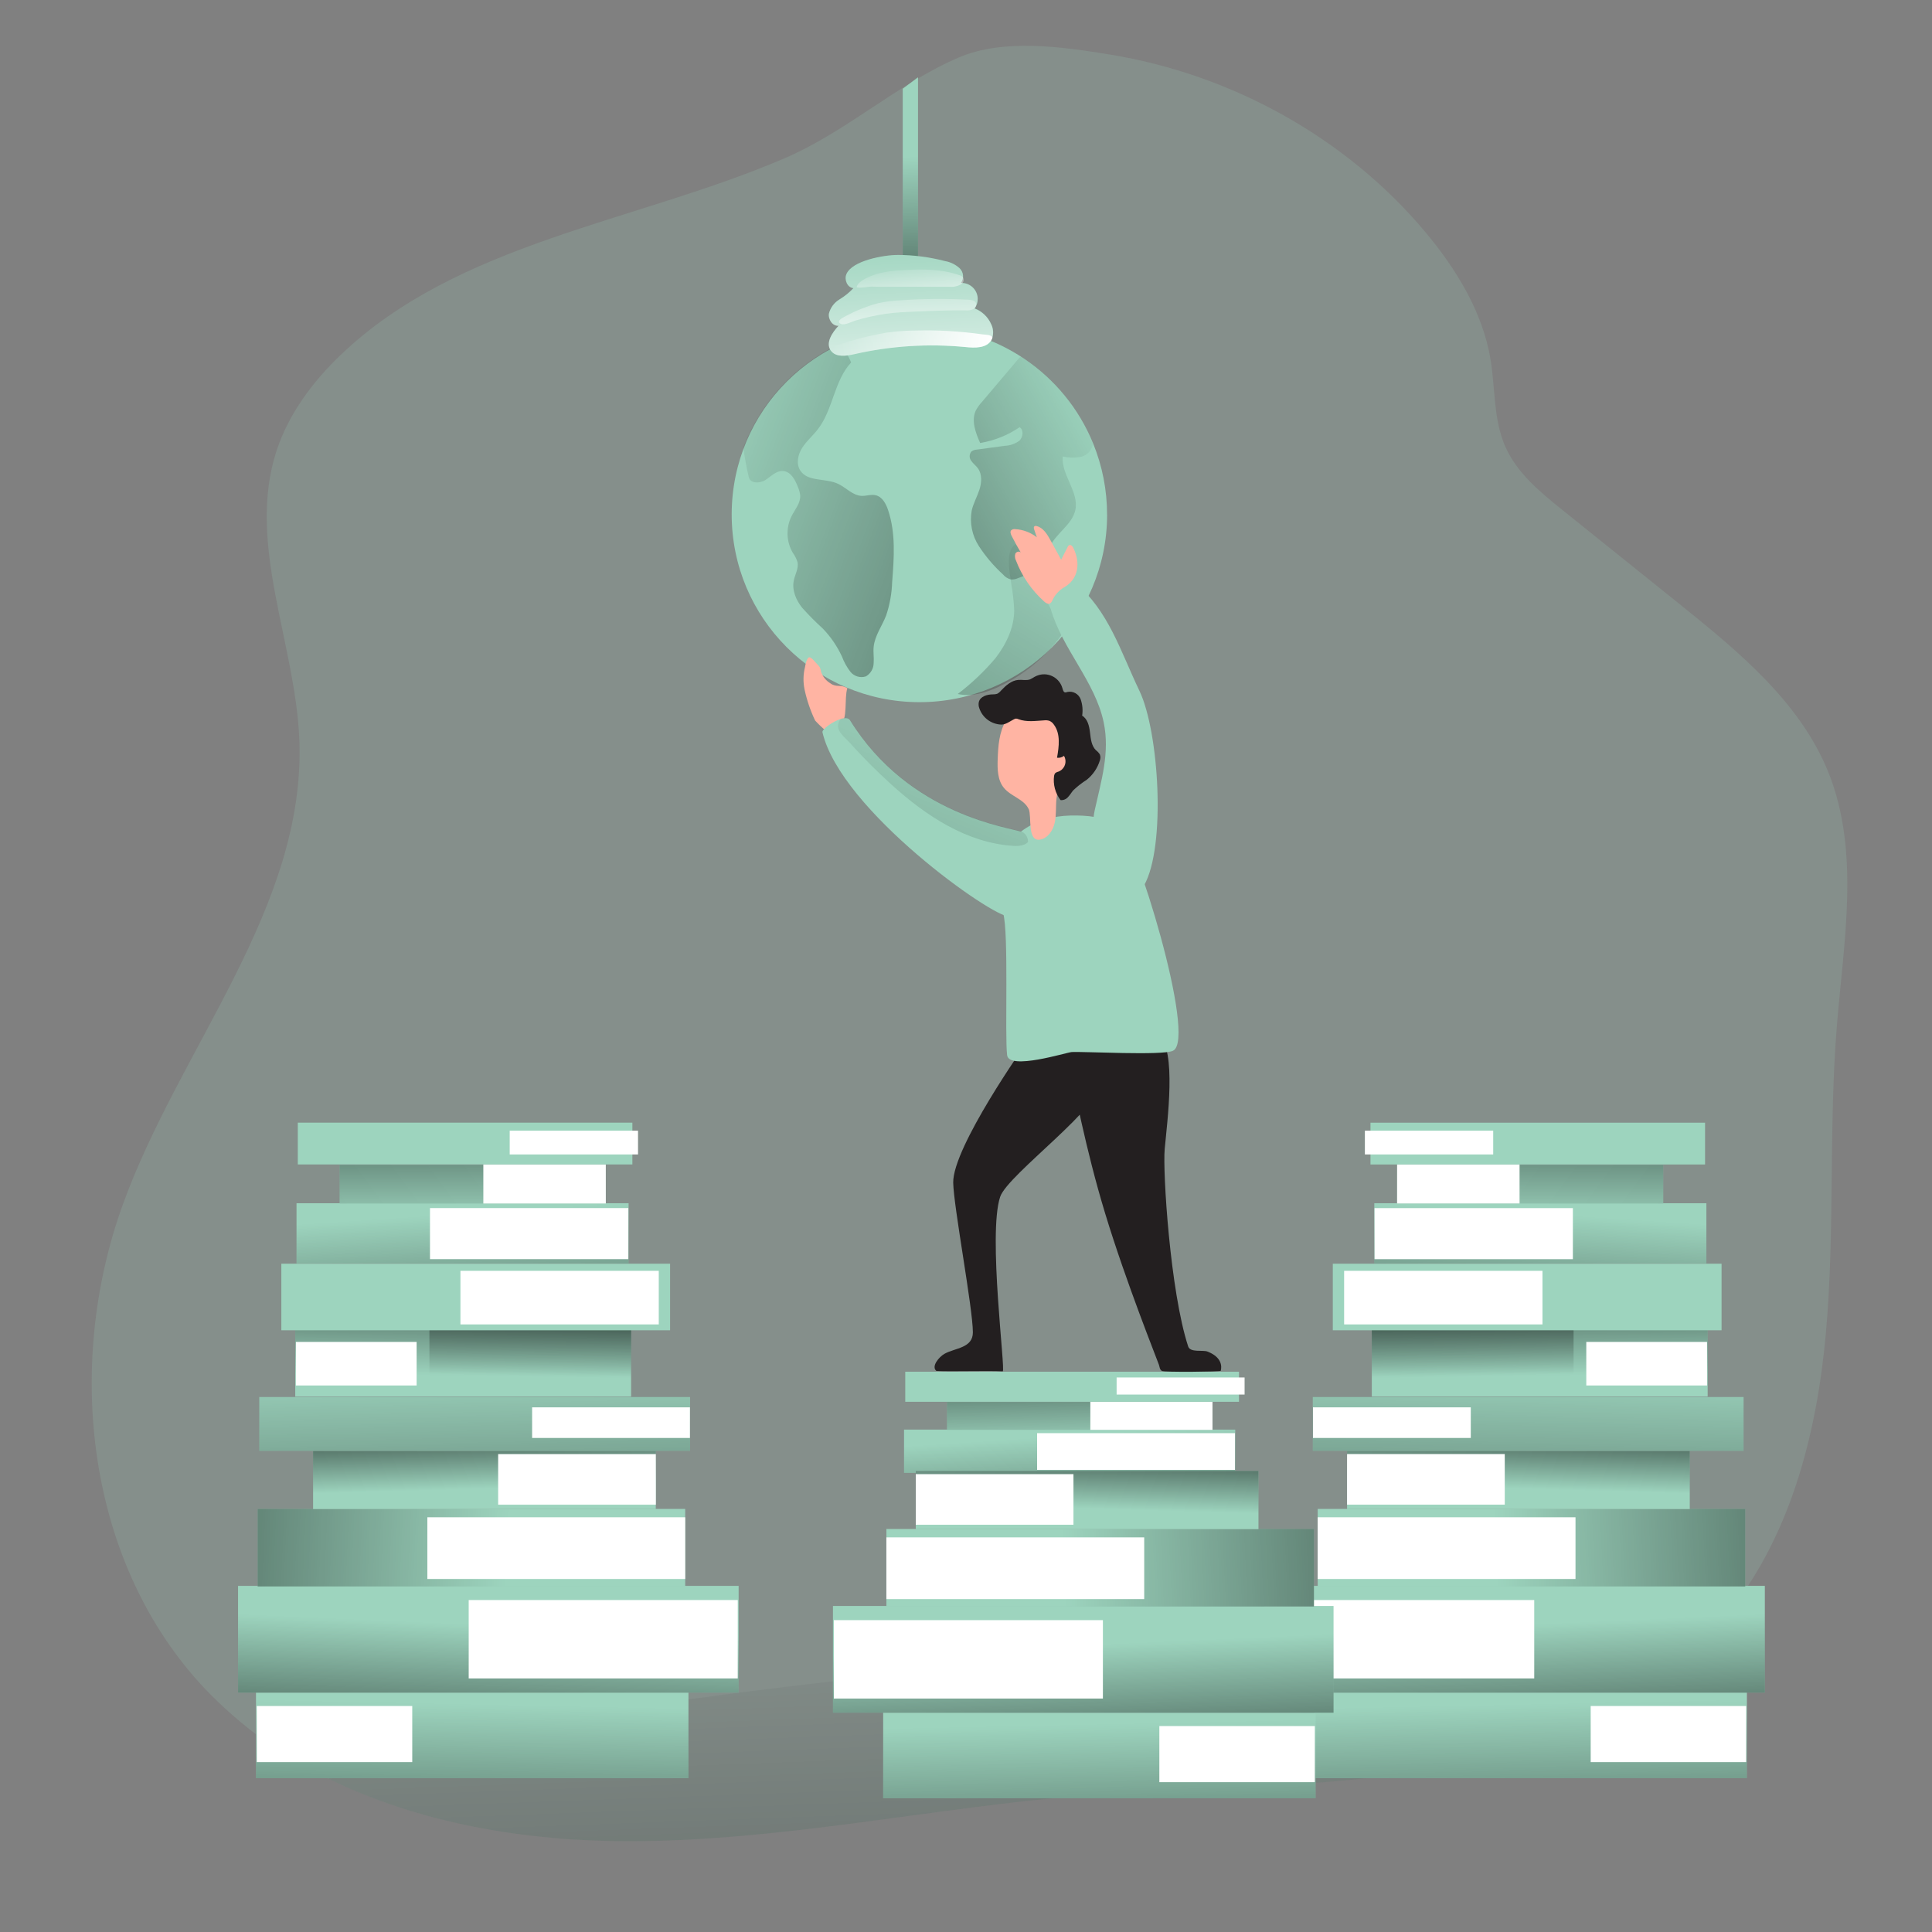 <svg transform="scale(1)" id="ZKWXgVMvWg" xmlns="http://www.w3.org/2000/svg" xmlns:xlink="http://www.w3.org/1999/xlink" viewBox="0 0 500 500" class="pbimage_pbimage__wrapper__image__0LEis false"><rect x="0" y="0" width="500" height="500" fill="#808080" stroke="none"/><title>Knowledge</title><defs><style> .cls-1{fill:none;} .cls-1, .cls-2, .cls-3, .cls-4, .cls-5, .cls-6, .cls-7, .cls-8, .cls-9, .cls-10, .cls-11, .cls-12, .cls-13, .cls-14, .cls-15, .cls-16, .cls-17, .cls-18, .cls-19, .cls-20, .cls-21, .cls-22, .cls-23, .cls-24, .cls-25, .cls-26, .cls-27, .cls-28, .cls-29, .cls-30, .cls-31, .cls-32, .cls-33, .cls-34, .cls-35, .cls-36, .cls-37, .cls-38, .cls-39, .cls-40{stroke-width:0px;} .cls-2{fill:url(#linear-gradient-ZKWXgVMvWg);} .cls-3{isolation:isolate;opacity:.18;} .cls-3, .cls-40{fill:#68e1fd;} .cls-4{fill:url(#linear-gradient-33-ZKWXgVMvWg);} .cls-5{fill:url(#linear-gradient-29-ZKWXgVMvWg);} .cls-6{fill:url(#linear-gradient-32-ZKWXgVMvWg);} .cls-7{fill:url(#linear-gradient-30-ZKWXgVMvWg);} .cls-8{fill:url(#linear-gradient-31-ZKWXgVMvWg);} .cls-9{fill:url(#linear-gradient-34-ZKWXgVMvWg);} .cls-10{fill:url(#linear-gradient-28-ZKWXgVMvWg);} .cls-11{fill:url(#linear-gradient-25-ZKWXgVMvWg);} .cls-12{fill:url(#linear-gradient-11-ZKWXgVMvWg);} .cls-13{fill:url(#linear-gradient-12-ZKWXgVMvWg);} .cls-14{fill:url(#linear-gradient-13-ZKWXgVMvWg);} .cls-15{fill:url(#linear-gradient-10-ZKWXgVMvWg);} .cls-16{fill:url(#linear-gradient-17-ZKWXgVMvWg);} .cls-17{fill:url(#linear-gradient-16-ZKWXgVMvWg);} .cls-18{fill:url(#linear-gradient-19-ZKWXgVMvWg);} .cls-19{fill:url(#linear-gradient-15-ZKWXgVMvWg);} .cls-20{fill:url(#linear-gradient-23-ZKWXgVMvWg);} .cls-21{fill:url(#linear-gradient-21-ZKWXgVMvWg);} .cls-22{fill:url(#linear-gradient-18-ZKWXgVMvWg);} .cls-23{fill:url(#linear-gradient-14-ZKWXgVMvWg);} .cls-24{fill:url(#linear-gradient-22-ZKWXgVMvWg);} .cls-25{fill:url(#linear-gradient-20-ZKWXgVMvWg);} .cls-26{fill:url(#linear-gradient-27-ZKWXgVMvWg);} .cls-27{fill:url(#linear-gradient-24-ZKWXgVMvWg);} .cls-28{fill:url(#linear-gradient-26-ZKWXgVMvWg);} .cls-29{fill:url(#linear-gradient-4-ZKWXgVMvWg);} .cls-30{fill:url(#linear-gradient-2-ZKWXgVMvWg);} .cls-31{fill:url(#linear-gradient-3-ZKWXgVMvWg);} .cls-32{fill:url(#linear-gradient-8-ZKWXgVMvWg);} .cls-33{fill:url(#linear-gradient-9-ZKWXgVMvWg);} .cls-34{fill:url(#linear-gradient-7-ZKWXgVMvWg);} .cls-35{fill:url(#linear-gradient-5-ZKWXgVMvWg);} .cls-36{fill:url(#linear-gradient-6-ZKWXgVMvWg);} .cls-37{fill:#231f20;} .cls-38{fill:#fff;} .cls-39{fill:#ffb4a3;}
 .cls-3, .cls-40{fill:#9dd4be;}
 .cls-39{fill:#FFB4A3;}
 .cls-38{fill:#FFFFFF;}
 .cls-37{fill:#231F20;}</style><linearGradient id="linear-gradient-ZKWXgVMvWg" x1="308.04" y1="1471.64" x2="322.75" y2="1063.23" gradientTransform="translate(-59.46 1890.36) scale(1 -1)" gradientUnits="userSpaceOnUse"><stop offset="0" stop-color="#000" stop-opacity="0" style="stop-color: rgb(0, 0, 0);"></stop><stop offset=".99" stop-color="#000" style="stop-color: rgb(0, 0, 0);"></stop></linearGradient><linearGradient id="linear-gradient-2-ZKWXgVMvWg" x1="181.84" y1="1449.41" x2="180.14" y2="1367.96" gradientTransform="translate(-59.46 1890.37) scale(1 -1)" xlink:href="#linear-gradient-ZKWXgVMvWg"></linearGradient><linearGradient id="linear-gradient-3-ZKWXgVMvWg" x1="186.01" y1="1469.83" x2="183.46" y2="1412.13" gradientTransform="translate(-59.46 1890.37) scale(1 -1)" xlink:href="#linear-gradient-ZKWXgVMvWg"></linearGradient><linearGradient id="linear-gradient-4-ZKWXgVMvWg" x1="190.86" y1="1489.41" x2="11.55" y2="1497.61" gradientTransform="translate(-59.46 1890.37) scale(1 -1)" xlink:href="#linear-gradient-ZKWXgVMvWg"></linearGradient><linearGradient id="linear-gradient-5-ZKWXgVMvWg" x1="184.91" y1="1505.11" x2="184.15" y2="1531.14" gradientTransform="translate(-59.46 1890.37) scale(1 -1)" xlink:href="#linear-gradient-ZKWXgVMvWg"></linearGradient><linearGradient id="linear-gradient-6-ZKWXgVMvWg" x1="181.97" y1="1537.41" x2="184.41" y2="1424.56" gradientTransform="translate(-59.46 1890.36) scale(1 -1)" xlink:href="#linear-gradient-ZKWXgVMvWg"></linearGradient><linearGradient id="linear-gradient-7-ZKWXgVMvWg" x1="179.29" y1="1534.27" x2="179.85" y2="1575.28" gradientTransform="translate(-59.46 1890.37) scale(1 -1)" xlink:href="#linear-gradient-ZKWXgVMvWg"></linearGradient><linearGradient id="linear-gradient-8-ZKWXgVMvWg" x1="196.65" y1="1534.35" x2="197.2" y2="1574.3" gradientTransform="translate(-59.46 1890.37) scale(1 -1)" xlink:href="#linear-gradient-ZKWXgVMvWg"></linearGradient><linearGradient id="linear-gradient-9-ZKWXgVMvWg" x1="178.84" y1="1576.3" x2="183.36" y2="1507.28" gradientTransform="translate(-59.46 1890.37) scale(1 -1)" xlink:href="#linear-gradient-ZKWXgVMvWg"></linearGradient><linearGradient id="linear-gradient-10-ZKWXgVMvWg" x1="182.01" y1="1573.78" x2="180.88" y2="1626.1" gradientTransform="translate(-59.46 1890.37) scale(1 -1)" xlink:href="#linear-gradient-ZKWXgVMvWg"></linearGradient><linearGradient id="linear-gradient-11-ZKWXgVMvWg" x1="362.15" y1="1449.41" x2="360.45" y2="1367.96" gradientTransform="translate(758.12 1890.36) rotate(-180)" xlink:href="#linear-gradient-ZKWXgVMvWg"></linearGradient><linearGradient id="linear-gradient-12-ZKWXgVMvWg" x1="366.32" y1="1469.82" x2="363.78" y2="1412.13" gradientTransform="translate(758.12 1890.36) rotate(-180)" xlink:href="#linear-gradient-ZKWXgVMvWg"></linearGradient><linearGradient id="linear-gradient-13-ZKWXgVMvWg" x1="371.18" y1="1489.4" x2="191.86" y2="1497.6" gradientTransform="translate(758.12 1890.36) rotate(-180)" xlink:href="#linear-gradient-ZKWXgVMvWg"></linearGradient><linearGradient id="linear-gradient-14-ZKWXgVMvWg" x1="365.22" y1="1505.11" x2="364.46" y2="1531.13" gradientTransform="translate(758.12 1890.36) rotate(-180)" xlink:href="#linear-gradient-ZKWXgVMvWg"></linearGradient><linearGradient id="linear-gradient-15-ZKWXgVMvWg" x1="362.28" y1="1537.41" x2="364.73" y2="1424.56" gradientTransform="translate(758.12 1890.36) rotate(-180)" xlink:href="#linear-gradient-ZKWXgVMvWg"></linearGradient><linearGradient id="linear-gradient-16-ZKWXgVMvWg" x1="359.6" y1="1534.27" x2="360.16" y2="1575.28" gradientTransform="translate(758.12 1890.36) rotate(-180)" xlink:href="#linear-gradient-ZKWXgVMvWg"></linearGradient><linearGradient id="linear-gradient-17-ZKWXgVMvWg" x1="376.95" y1="1534.35" x2="377.51" y2="1574.3" gradientTransform="translate(758.12 1890.36) rotate(-180)" xlink:href="#linear-gradient-ZKWXgVMvWg"></linearGradient><linearGradient id="linear-gradient-18-ZKWXgVMvWg" x1="359.15" y1="1576.3" x2="363.68" y2="1507.28" gradientTransform="translate(758.12 1890.36) rotate(-180)" xlink:href="#linear-gradient-ZKWXgVMvWg"></linearGradient><linearGradient id="linear-gradient-19-ZKWXgVMvWg" x1="362.33" y1="1573.78" x2="361.2" y2="1626.1" gradientTransform="translate(758.12 1890.36) rotate(-180)" xlink:href="#linear-gradient-ZKWXgVMvWg"></linearGradient><linearGradient id="linear-gradient-20-ZKWXgVMvWg" x1="562.84" y1="1518.83" x2="566.43" y2="1464.11" gradientTransform="translate(-286.29 1890.37) scale(1 -1)" xlink:href="#linear-gradient-ZKWXgVMvWg"></linearGradient><linearGradient id="linear-gradient-21-ZKWXgVMvWg" x1="565.89" y1="1516.28" x2="565.04" y2="1555.79" gradientTransform="translate(-286.3 1890.36) scale(1 -1)" xlink:href="#linear-gradient-ZKWXgVMvWg"></linearGradient><linearGradient id="linear-gradient-22-ZKWXgVMvWg" x1="473.77" y1="1444.22" x2="472.07" y2="1362.76" gradientTransform="translate(758.12 1890.36) rotate(-180)" xlink:href="#linear-gradient-ZKWXgVMvWg"></linearGradient><linearGradient id="linear-gradient-23-ZKWXgVMvWg" x1="477.94" y1="1464.64" x2="475.4" y2="1406.93" gradientTransform="translate(758.12 1890.36) rotate(-180)" xlink:href="#linear-gradient-ZKWXgVMvWg"></linearGradient><linearGradient id="linear-gradient-24-ZKWXgVMvWg" x1="482.8" y1="1484.2" x2="303.48" y2="1492.41" gradientTransform="translate(758.12 1890.36) rotate(-180)" xlink:href="#linear-gradient-ZKWXgVMvWg"></linearGradient><linearGradient id="linear-gradient-25-ZKWXgVMvWg" x1="476.84" y1="1499.93" x2="476.09" y2="1525.95" gradientTransform="translate(758.12 1890.36) rotate(-180)" xlink:href="#linear-gradient-ZKWXgVMvWg"></linearGradient><linearGradient id="linear-gradient-26-ZKWXgVMvWg" x1="266.43" y1="1852" x2="268.42" y2="1780.23" gradientTransform="translate(-31 1892.57) scale(1 -1)" xlink:href="#linear-gradient-ZKWXgVMvWg"></linearGradient><linearGradient id="linear-gradient-27-ZKWXgVMvWg" x1="337" y1="1752.57" x2="210.29" y2="1541.3" xlink:href="#linear-gradient-ZKWXgVMvWg"></linearGradient><linearGradient id="linear-gradient-28-ZKWXgVMvWg" x1="237.06" y1="1774.12" x2="450.31" y2="1693.24" xlink:href="#linear-gradient-ZKWXgVMvWg"></linearGradient><linearGradient id="linear-gradient-29-ZKWXgVMvWg" x1="293.85" y1="1829.06" x2="296.68" y2="1774.76" gradientTransform="translate(-59.46 1890.36) scale(1 -1)" gradientUnits="userSpaceOnUse"><stop offset="0" stop-color="#fff" stop-opacity="0" style="stop-color: rgb(255, 255, 255);"></stop><stop offset=".99" stop-color="#fff" style="stop-color: rgb(255, 255, 255);"></stop></linearGradient><linearGradient id="linear-gradient-30-ZKWXgVMvWg" x1="344.69" y1="1781.17" x2="196.19" y2="1697.73" xlink:href="#linear-gradient-ZKWXgVMvWg"></linearGradient><linearGradient id="linear-gradient-31-ZKWXgVMvWg" x1="274.63" y1="1801.59" x2="316.31" y2="1801.59" xlink:href="#linear-gradient-29-ZKWXgVMvWg"></linearGradient><linearGradient id="linear-gradient-32-ZKWXgVMvWg" x1="294.3" y1="1823.6" x2="296.46" y2="1803.51" xlink:href="#linear-gradient-29-ZKWXgVMvWg"></linearGradient><linearGradient id="linear-gradient-33-ZKWXgVMvWg" x1="293.96" y1="1822.79" x2="294.95" y2="1787.29" xlink:href="#linear-gradient-29-ZKWXgVMvWg"></linearGradient><linearGradient id="linear-gradient-34-ZKWXgVMvWg" x1="309.25" y1="1707.61" x2="196.69" y2="1438.93" xlink:href="#linear-gradient-ZKWXgVMvWg"></linearGradient></defs><path class="cls-3" id="background" d="M475.37,265.65c-2.14,26.43-.45,53.08-2.84,79.49-2.39,26.41-9.4,53.44-26.44,73.74-8.77,10.2-19.49,18.55-31.53,24.55-14.09,7.25-29.76,11.89-45.38,14.57-28.94,5.02-58.54,4.26-87.83,6.58-39.72,3.14-79.02,11.96-118.87,11.92-26.49,0-53.99-4.62-77.5-16.2-11.92-5.76-22.71-13.61-31.87-23.17-30.69-32.44-36.51-83.45-21.31-125.44,14.74-40.69,47.28-76.83,45.67-120.08-.97-25.26-13.77-50.93-5.89-75,3.13-9.5,9.3-17.78,16.52-24.7,30.48-29.19,76.07-34.3,114.83-50.9,16.11-6.89,29.49-19.43,45.25-26.16,11.66-4.96,26.97-2.71,39.11-.73,31.37,5.13,61.04,21.43,81.53,45.86,8.05,9.62,14.89,20.72,16.94,33.09,1.24,7.51.73,15.46,3.78,22.43s9.1,11.88,14.97,16.61l30.25,24.29c15.32,12.33,31.28,25.48,38.53,43.72,8.13,20.57,3.86,43.54,2.08,65.52Z"></path><path class="cls-2" id="floor" d="M414.57,443.43c-14.09,7.25-29.76,11.89-45.38,14.57-28.94,5.02-58.54,4.26-87.83,6.58-39.72,3.14-79.02,11.96-118.87,11.92-26.49,0-53.99-4.62-77.5-16.2,17.25-15.27,47.43-14.06,68.67-17.09,32.8-4.67,65.68-9.11,98.75-11.55,54.3-3.98,109.72-2.5,162.16,11.77Z"></path><g id="book_1"><rect class="cls-40" x="66.25" y="438.03" width="111.92" height="22.17"></rect><rect class="cls-30" x="66.25" y="438.03" width="111.92" height="22.17"></rect><rect class="cls-38" x="66.45" y="441.51" width="40.24" height="14.52" fill="#FFFFFF"></rect><rect class="cls-40" x="61.61" y="410.42" width="129.55" height="27.63"></rect><rect class="cls-31" x="61.61" y="410.42" width="129.55" height="27.63"></rect><rect class="cls-38" x="121.3" y="414.09" width="69.63" height="20.29" fill="#FFFFFF"></rect><rect class="cls-40" x="66.68" y="390.51" width="110.65" height="20.06"></rect><rect class="cls-29" x="66.68" y="390.51" width="110.65" height="20.06"></rect><rect class="cls-38" x="110.6" y="392.67" width="66.73" height="15.97" fill="#FFFFFF"></rect><rect class="cls-40" x="81.03" y="375.48" width="88.69" height="15.06"></rect><rect class="cls-35" x="81.03" y="375.48" width="88.69" height="15.06"></rect><rect class="cls-38" x="128.92" y="376.32" width="40.81" height="13.09" fill="#FFFFFF"></rect><rect class="cls-40" x="67.1" y="361.55" width="111.49" height="13.93"></rect><rect class="cls-36" x="67.1" y="361.55" width="111.49" height="13.93"></rect><rect class="cls-38" x="137.71" y="364.22" width="40.84" height="7.92" fill="#FFFFFF"></rect><rect class="cls-40" x="76.41" y="344.22" width="86.92" height="17.22"></rect><rect class="cls-34" x="76.41" y="344.22" width="86.92" height="17.22"></rect><rect class="cls-32" x="111.13" y="344.22" width="52.22" height="17.22"></rect><rect class="cls-38" x="76.57" y="347.29" width="31.25" height="11.27" fill="#FFFFFF"></rect><rect class="cls-40" x="72.81" y="327.05" width="100.61" height="17.22"></rect><rect class="cls-38" x="119.16" y="328.89" width="51.33" height="13.87" fill="#FFFFFF"></rect><rect class="cls-40" x="76.74" y="311.4" width="85.94" height="15.58"></rect><rect class="cls-33" x="76.74" y="311.4" width="85.94" height="15.58"></rect><rect class="cls-38" x="111.28" y="312.65" width="51.33" height="13.21" fill="#FFFFFF"></rect><rect class="cls-40" x="87.89" y="301.47" width="68.88" height="10.01"></rect><rect class="cls-15" x="87.89" y="301.47" width="68.88" height="10.01"></rect><rect class="cls-38" x="125.09" y="301.31" width="31.69" height="10.16" fill="#FFFFFF"></rect><rect class="cls-40" x="77.07" y="290.54" width="86.59" height="10.82"></rect><rect class="cls-38" x="131.91" y="292.62" width="33.21" height="6.15" fill="#FFFFFF"></rect></g><g id="book_2"><rect class="cls-40" x="340.18" y="438.03" width="111.92" height="22.17"></rect><rect class="cls-12" x="340.18" y="438.03" width="111.92" height="22.17"></rect><rect class="cls-38" x="411.67" y="441.51" width="40.24" height="14.52"></rect><rect class="cls-40" x="327.19" y="410.42" width="129.55" height="27.63"></rect><rect class="cls-13" x="327.19" y="410.42" width="129.55" height="27.63"></rect><rect class="cls-38" x="327.43" y="414.09" width="69.63" height="20.29"></rect><rect class="cls-40" x="341.02" y="390.51" width="110.65" height="20.06"></rect><rect class="cls-14" x="341.02" y="390.51" width="110.65" height="20.06"></rect><rect class="cls-38" x="341.01" y="392.67" width="66.73" height="15.97"></rect><rect class="cls-40" x="348.62" y="375.48" width="88.69" height="15.06"></rect><rect class="cls-23" x="348.62" y="375.48" width="88.69" height="15.06"></rect><rect class="cls-38" x="348.62" y="376.31" width="40.81" height="13.09"></rect><rect class="cls-40" x="339.75" y="361.55" width="111.49" height="13.93"></rect><rect class="cls-19" x="339.75" y="361.55" width="111.49" height="13.93"></rect><rect class="cls-38" x="339.8" y="364.22" width="40.84" height="7.92"></rect><rect class="cls-40" x="355.02" y="344.21" width="86.92" height="17.22"></rect><rect class="cls-17" x="355.02" y="344.21" width="86.92" height="17.22"></rect><rect class="cls-16" x="355.02" y="344.21" width="52.22" height="17.22"></rect><rect class="cls-38" x="410.53" y="347.29" width="31.25" height="11.27"></rect><rect class="cls-40" x="344.93" y="327.05" width="100.61" height="17.22"></rect><rect class="cls-38" x="347.86" y="328.89" width="51.33" height="13.87"></rect><rect class="cls-40" x="355.67" y="311.4" width="85.94" height="15.58"></rect><rect class="cls-22" x="355.67" y="311.4" width="85.94" height="15.58"></rect><rect class="cls-38" x="355.73" y="312.66" width="51.33" height="13.21"></rect><rect class="cls-40" x="361.57" y="301.47" width="68.88" height="10.01"></rect><rect class="cls-18" x="361.57" y="301.47" width="68.88" height="10.01"></rect><rect class="cls-38" x="361.57" y="301.3" width="31.69" height="10.16"></rect><rect class="cls-40" x="354.68" y="290.55" width="86.59" height="10.82"></rect><rect class="cls-38" x="353.23" y="292.62" width="33.21" height="6.15"></rect></g><g id="book_3"><rect class="cls-40" x="233.96" y="369.98" width="85.72" height="11.2"></rect><rect class="cls-25" x="233.96" y="369.98" width="85.72" height="11.2"></rect><rect class="cls-38" x="268.4" y="370.9" width="51.21" height="9.5"></rect><rect class="cls-40" x="245.08" y="362.85" width="68.7" height="7.19"></rect><rect class="cls-21" x="245.08" y="362.85" width="68.7" height="7.19"></rect><rect class="cls-38" x="282.18" y="362.74" width="31.61" height="7.31"></rect><rect class="cls-40" x="234.28" y="355" width="86.37" height="7.78"></rect><rect class="cls-38" x="288.98" y="356.49" width="33.12" height="4.42"></rect><rect class="cls-40" x="228.56" y="443.23" width="111.92" height="22.17"></rect><rect class="cls-24" x="228.56" y="443.23" width="111.92" height="22.17"></rect><rect class="cls-38" x="300.04" y="446.7" width="40.24" height="14.52"></rect><rect class="cls-40" x="215.57" y="415.62" width="129.55" height="27.63"></rect><rect class="cls-20" x="215.57" y="415.62" width="129.55" height="27.63"></rect><rect class="cls-38" x="215.8" y="419.29" width="69.63" height="20.29"></rect><rect class="cls-40" x="229.4" y="395.7" width="110.65" height="20.06"></rect><rect class="cls-27" x="229.4" y="395.7" width="110.65" height="20.06"></rect><rect class="cls-38" x="229.39" y="397.87" width="66.73" height="15.97"></rect><rect class="cls-40" x="237" y="380.68" width="88.69" height="15.06"></rect><rect class="cls-11" x="237" y="380.68" width="88.69" height="15.06"></rect><rect class="cls-38" x="237" y="381.51" width="40.81" height="13.09"></rect></g><g id="world"><polygon class="cls-40" points="237.58 73.74 233.63 73.74 233.63 22.96 237.58 20 237.58 73.74"></polygon><polygon class="cls-28" points="237.58 73.74 233.63 73.74 233.63 23.22 237.58 20.27 237.58 73.74"></polygon><path class="cls-40" d="M286.52,133.21c-.04,26.83-21.82,48.55-48.65,48.51-26.83-.04-48.55-21.82-48.51-48.65.04-26.83,21.82-48.55,48.65-48.51,19.7.03,37.44,11.96,44.89,30.19,2.39,5.86,3.62,12.13,3.61,18.46Z"></path><path class="cls-26" d="M261.71,151.1c.42,2.28.68,4.6.77,6.92-.06,4.5-2.09,8.74-4.86,12.32-2.91,3.43-6.18,6.54-9.76,9.26,3.54.78,7.22-.3,10.5-1.81,8.12-3.74,14.82-9.98,19.13-17.81.4-.57.57-1.26.5-1.94-.15-.46-.41-.88-.76-1.22-2.46-3.03-3.49-6.97-5.39-10.38-1.35-2.4-5.36-7.27-8.74-5.73-3.15,1.41-1.75,7.66-1.38,10.4Z"></path><path class="cls-10" d="M230.89,150.6c-.09,2.98-.62,5.93-1.58,8.74-1.06,2.71-2.91,5.17-3.21,8.07-.14,1.39.12,2.8,0,4.19-.01,1.42-.78,2.74-2.01,3.45-1.46.47-3.05-.01-4.01-1.2-.91-1.18-1.64-2.49-2.16-3.89-1.24-2.69-2.92-5.15-4.97-7.28-1.88-1.71-3.67-3.51-5.36-5.4-1.56-1.94-2.67-4.55-2.16-7.04.33-1.59,1.3-3.15.97-4.75-.28-.89-.7-1.72-1.25-2.47-1.67-2.9-1.78-6.44-.3-9.43.89-1.77,2.37-3.42,2.24-5.4-.08-.7-.26-1.38-.54-2.03-.73-1.94-1.86-4.12-3.89-4.26-1.73-.13-3.08,1.35-4.53,2.3s-3.97.97-4.34-.7c-.62-2.56-1.09-5.16-1.42-7.77,4.5-11.69,13.31-21.21,24.62-26.59,1.47,1.26,2.59,2.87,3.28,4.67-4.41,4.73-4.65,12.15-8.6,17.26-1.27,1.66-2.91,3.03-4.04,4.79-1.13,1.76-1.65,4.13-.53,5.89,1.88,2.99,6.47,1.94,9.72,3.43,2.11.97,3.79,3,6.1,3.15,1.23.07,2.48-.44,3.68-.17,1.72.38,2.69,2.18,3.25,3.89,1.99,5.93,1.53,12.33,1.04,18.56Z"></path><path class="cls-40" d="M232.25,65.97c4.16.01,8.3.55,12.32,1.59,1.4.25,2.7.88,3.76,1.83,1.06,1,1.22,2.64.36,3.83,2.29-.1,4.24,1.68,4.34,3.97.04.94-.24,1.86-.79,2.62,1.92.73,3.47,2.21,4.29,4.09.69,1.35.66,2.95-.08,4.28-1.31,1.94-4.16,1.86-6.5,1.62-9.66-.93-19.41-.31-28.88,1.86-2.12.49-4.81.86-6.06-.97-1.41-2,.36-4.64,2.03-6.42-1.54.18-2.75-1.62-2.5-3.17.4-1.52,1.38-2.82,2.73-3.63,1.33-.8,2.55-1.78,3.6-2.91-1.56-.13-2.43-2.15-1.83-3.6,1.48-3.6,9.95-4.99,13.19-4.98Z"></path><path class="cls-5" d="M256.85,87.33c-.09.3-.22.59-.4.86-1.31,1.94-4.16,1.86-6.5,1.63-9.66-.94-19.41-.32-28.88,1.85-2.05.46-4.62.83-5.91-.75-.06-.05-.11-.11-.16-.17-1.4-2,.36-4.65,2.03-6.43-1.54.18-2.75-1.62-2.5-3.17.4-1.52,1.38-2.83,2.73-3.64,1.33-.79,2.54-1.78,3.6-2.91-1.55-.13-2.42-2.15-1.82-3.6,1.5-3.6,9.95-5,13.19-4.99,4.16.01,8.3.55,12.33,1.59,1.4.25,2.7.88,3.75,1.83,1.06,1,1.22,2.64.36,3.83,2.29-.11,4.24,1.67,4.35,3.96.04.94-.23,1.87-.79,2.63,1.91.74,3.45,2.21,4.28,4.09.5,1.06.61,2.26.32,3.4Z"></path><path class="cls-7" d="M282.9,114.77c-.07.22-.13.46-.18.69-.46,1.46-1.7,2.55-3.22,2.82-1.49.24-3.01.19-4.48-.14-.36,4.86,4.29,9.16,3.27,13.88-.83,3.78-4.94,5.93-6.57,9.44-.54,1.2-.8,2.52-1.45,3.66-1.38,2.42-4.22,3.55-6.8,4.5-.59.27-1.23.39-1.88.34-.79-.21-1.49-.66-2.01-1.29-2.38-2.17-4.48-4.63-6.24-7.33-1.77-2.73-2.43-6.02-1.86-9.22.43-1.87,1.4-3.57,1.99-5.38s.74-3.96-.37-5.52c-.51-.71-1.24-1.23-1.73-1.94-.56-.71-.56-1.7,0-2.41.43-.32.94-.51,1.48-.52l7.18-.97c1.36-.06,2.67-.51,3.77-1.31.97-.91,1.21-2.78.08-3.51-3.07,2.09-6.56,3.48-10.22,4.09-1.16-2.63-2.32-5.68-1.16-8.33.45-.86,1.01-1.65,1.68-2.36,3.13-3.69,6.25-7.38,9.38-11.08.19-.24.42-.43.68-.58,8.37,5.4,14.88,13.24,18.65,22.46Z"></path><path class="cls-1" d="M256.96,87.89c-.08.39-.19.77-.33,1.14-.12.47-.09.97-.17,1.42-.45,1.43-1.6,2.53-3.05,2.91-1.66.51-3.39.76-5.13.76-3.61.19-7.24.38-10.85.54-2.46.16-4.92.18-7.38.06-2.12-.15-4.22-.51-6.34-.47-2.44,0-5.08.55-7.11-.77-.67-.4-1.17-1.03-1.39-1.78-.06-.28-.06-.56,0-.84,1.28,1.57,3.89,1.2,5.91.75,9.46-2.17,19.21-2.79,28.88-1.85,2.34.22,5.19.33,6.5-1.63.18-.26.31-.55.4-.86.09.19.12.4.08.6Z"></path><path class="cls-8" d="M256.85,87.33c-.09.3-.22.59-.4.86-1.31,1.94-4.16,1.86-6.5,1.63-9.66-.94-19.41-.32-28.88,1.85-2.05.46-4.62.83-5.91-.75.05-.49.31-.94.71-1.22.27-.17.56-.29.86-.37,4.15-1.41,8.41-2.5,12.74-3.25,2.07-.28,4.16-.46,6.25-.52,1.73-.05,3.47-.05,5.21-.05,3.02.04,6.04.21,9.06.51,1.49.15,2.98.33,4.46.54.72.08,2.03.04,2.4.78Z"></path><path class="cls-6" d="M229.56,74.21h16.11c1.06.11,2.13-.11,3.05-.64.62-.37.85-1.14.53-1.79-.24-.27-.55-.46-.89-.54-4.63-1.65-9.72-1.62-14.57-1.33-2.3.05-4.58.37-6.8.97-1.4.43-5.08,1.77-5.29,3.48,1.06.26,2.65-.16,3.8-.19,1.31.05,2.69.05,4.06.05Z"></path><path class="cls-4" d="M229.28,81.2c2.46-.34,4.94-.45,7.41-.55,4.39-.19,8.74-.38,13.19-.33.66.07,1.33-.03,1.94-.29.62-.28.94-.97.75-1.62-.28-.66-1.15-.8-1.87-.84-6.02-.32-12.05-.26-18.06.18-1.78.09-3.55.32-5.3.69-3.09.84-6.07,2.04-8.88,3.59-.71.35-2.1,1.23-.81,1.81.97.41,2.76-.59,3.67-.86,2.6-.79,5.26-1.38,7.95-1.78Z"></path></g><g id="character"><path class="cls-39" d="M208.21,178.41c.6,2.79,1.52,5.49,2.74,8.06.88.97,1.84,1.88,2.86,2.71.88.78,2.57-.59,3.54-1.34,2.19-1.69,1.07-6.99,1.94-9.72-1.6-1.06-2.84-.13-4.38-1.27-1.11-.67-1.95-1.7-2.4-2.91-.06-.39-.16-.77-.29-1.15-.18-.33-.42-.62-.7-.86-.41-.39-1.55-1.94-2.13-1.81s-.97,1.94-1.05,2.48c-.48,1.9-.52,3.89-.13,5.81Z"></path><path class="cls-37" d="M246.69,306.06c.11,6.25,5.08,32.49,5.09,38.75,0,4.11-4.62,4.01-7.36,5.56-1.43.81-3.49,3.3-2.08,4.43,3.94.2,13.23-.11,17.16.1.83,0-3.89-35.48-.66-45.16,1.94-5.83,27.52-24.15,25.46-29.69-.58-1.58,4.38-11.84.86-11.88-8.3-.1-16.82.87-19.57,1.8,0,0-19.06,26.89-18.9,36.11Z"></path><path class="cls-37" d="M280.91,268.3c-1.36-.05-2.69.37-3.79,1.18-1.55,1.46-1.15,3.99-.6,6.05,1.7,6.49,4.29,21.38,9.48,38.46,5.42,17.85,13.44,37.77,13.94,39.24.22.67.16,1.14.73,1.55s15.11.21,15.24,0c0,0,1.2-3.22-3.42-5-1.2-.47-4.45.34-4.99-1.32-4.67-14.24-6.61-45.3-6.08-51.05.66-7.23,3.15-25.7-1.55-29.56-5.15-.21-13.78.06-18.95.45Z"></path><path class="cls-40" d="M260.64,273.07c.48,4,15.36-.71,16.71-.8,2.98-.19,23.57.97,26.23-.34,6.29-2.98-10.05-55.92-14.01-58.3-3.71-2.23-8.24-2.68-12.57-2.57-9.08.23-16.61,4.76-19.15,13.95-1.05,3.8.77,7.71,1.77,11.33,1.49,5.22.38,31.34,1.02,36.73Z"></path><path class="cls-39" d="M266.2,209.35c-1.22-2.55-4.59-3.25-6.38-5.44-1.66-1.99-1.71-4.86-1.62-7.43.12-3.42.37-6.98,2.11-9.93,1.74-2.95,5.42-5.02,8.63-3.89,1.48.66,2.78,1.66,3.81,2.91,1.36,1.31,2.45,2.88,3.21,4.62.97,2.66.51,5.64-.3,8.35-.81,2.71-1.94,5.36-2.25,8.18-.21,2.03,0,4.12-.43,6.12s-1.73,4.04-3.74,4.43c-3.5.71-2.16-6.01-3.02-7.92Z"></path><path class="cls-40" d="M263.9,232.57c.07,1.35.05,2.91-.97,3.81-.54.42-1.2.68-1.88.74-3.78.53-43.44-27.32-48.2-47.61-.17-.73,2.58-2.78,4.75-3.45,1.06-.32,1.94-.32,2.36.31,15.44,24.9,41.78,27.79,44.55,28.96.98.52,1.57,1.56,1.54,2.66.45,4.01-2.28,11.31-2.14,14.57Z"></path><path class="cls-37" d="M274.49,207.07c.74.06,1.47-.25,1.94-.82.5-.52.86-1.17,1.32-1.71,1.07-1.02,2.23-1.93,3.48-2.72,1.61-1.28,2.8-3.02,3.4-4.99.19-.49.2-1.04.03-1.54-.26-.44-.61-.82-1.02-1.12-1.18-1.16-1.35-2.91-1.55-4.62-.2-1.7-.61-3.47-2.03-4.34.22-1.43.09-2.88-.39-4.25-.53-1.39-1.99-2.19-3.45-1.88-.16.07-.33.11-.51.12-.45,0-.61-.59-.74-1.03-.7-2.63-3.41-4.2-6.04-3.49-.4.11-.79.27-1.16.47-.39.25-.79.48-1.2.67-.97.35-2.03.05-3.05.14-1.8.15-3.25,1.48-4.48,2.79-.26.33-.59.6-.97.8-.35.11-.72.16-1.09.15-1.49,0-3.26.52-3.65,1.94-.12.55-.09,1.12.11,1.64.82,2.47,3.1,4.16,5.7,4.24,1.21,0,2.21-.85,3.29-1.38.16-.1.33-.15.51-.17.22,0,.44.06.64.16,2.09.79,4.4.43,6.63.3.48-.06.97-.02,1.43.14.45.21.84.55,1.11.97,1.76,2.37,1.32,5.65.81,8.56.64.09,1.29-.09,1.81-.49.79,1.36.33,3.1-1.03,3.89-.12.07-.24.13-.37.18-.3.06-.59.19-.84.37-.18.2-.29.45-.33.71-.31,2.25.3,4.53,1.69,6.33Z"></path><path class="cls-40" d="M285.63,186.92c-2.25-10.6-10.69-18.91-13.7-29.32-.13-.46-1.56-2.73-1.32-3.13.52-.82,6.8-4.45,7.51-3.83,8.87,7.57,11.74,17.64,16.78,28.18,5.04,10.54,6.91,40.22,1.17,50.36-1.39,2.47-2.43-7.42-5.26-7.61-7.02-.47-8.7-6.6-7.49-11.91,1.68-7.64,3.96-14.85,2.31-22.74Z"></path><path class="cls-39" d="M277.78,141.8c-.2-.42-.6-.88-1.04-.72-.21.11-.38.31-.46.53l-1.65,3.25-2.79-5.09c-.84-1.53-1.86-3.21-3.55-3.62-.2-.08-.42-.05-.59.06-.22.18-.15.53-.06.82l.69,2.02c-1.6-1.26-3.55-1.99-5.58-2.11-.38-.06-.76.04-1.05.29-.34.39-.13.97.1,1.44.76,1.5,1.57,2.97,2.43,4.41-.27-.55-1.2-.34-1.46.21-.18.59-.12,1.23.17,1.78,1.55,4.07,4.06,7.7,7.3,10.61.41.37.97.74,1.46.52.32-.21.56-.53.68-.89.67-1.41,1.75-2.58,3.1-3.36,3.65-2.13,4.19-6.3,2.3-10.14Z"></path><path class="cls-9" d="M266.04,217.94c-.85.9-2.43,1.06-3.76.97-11.99-.73-22.66-7.77-31.57-15.86-3.81-3.45-7.45-7.09-10.88-10.92-1.18-1.3-3.22-2.75-2.91-4.67.08-.55.32-1.06.69-1.47,1.06-.32,1.94-.32,2.36.31,15.44,24.9,41.78,27.79,44.55,28.96.98.53,1.57,1.56,1.53,2.67Z"></path></g></svg>